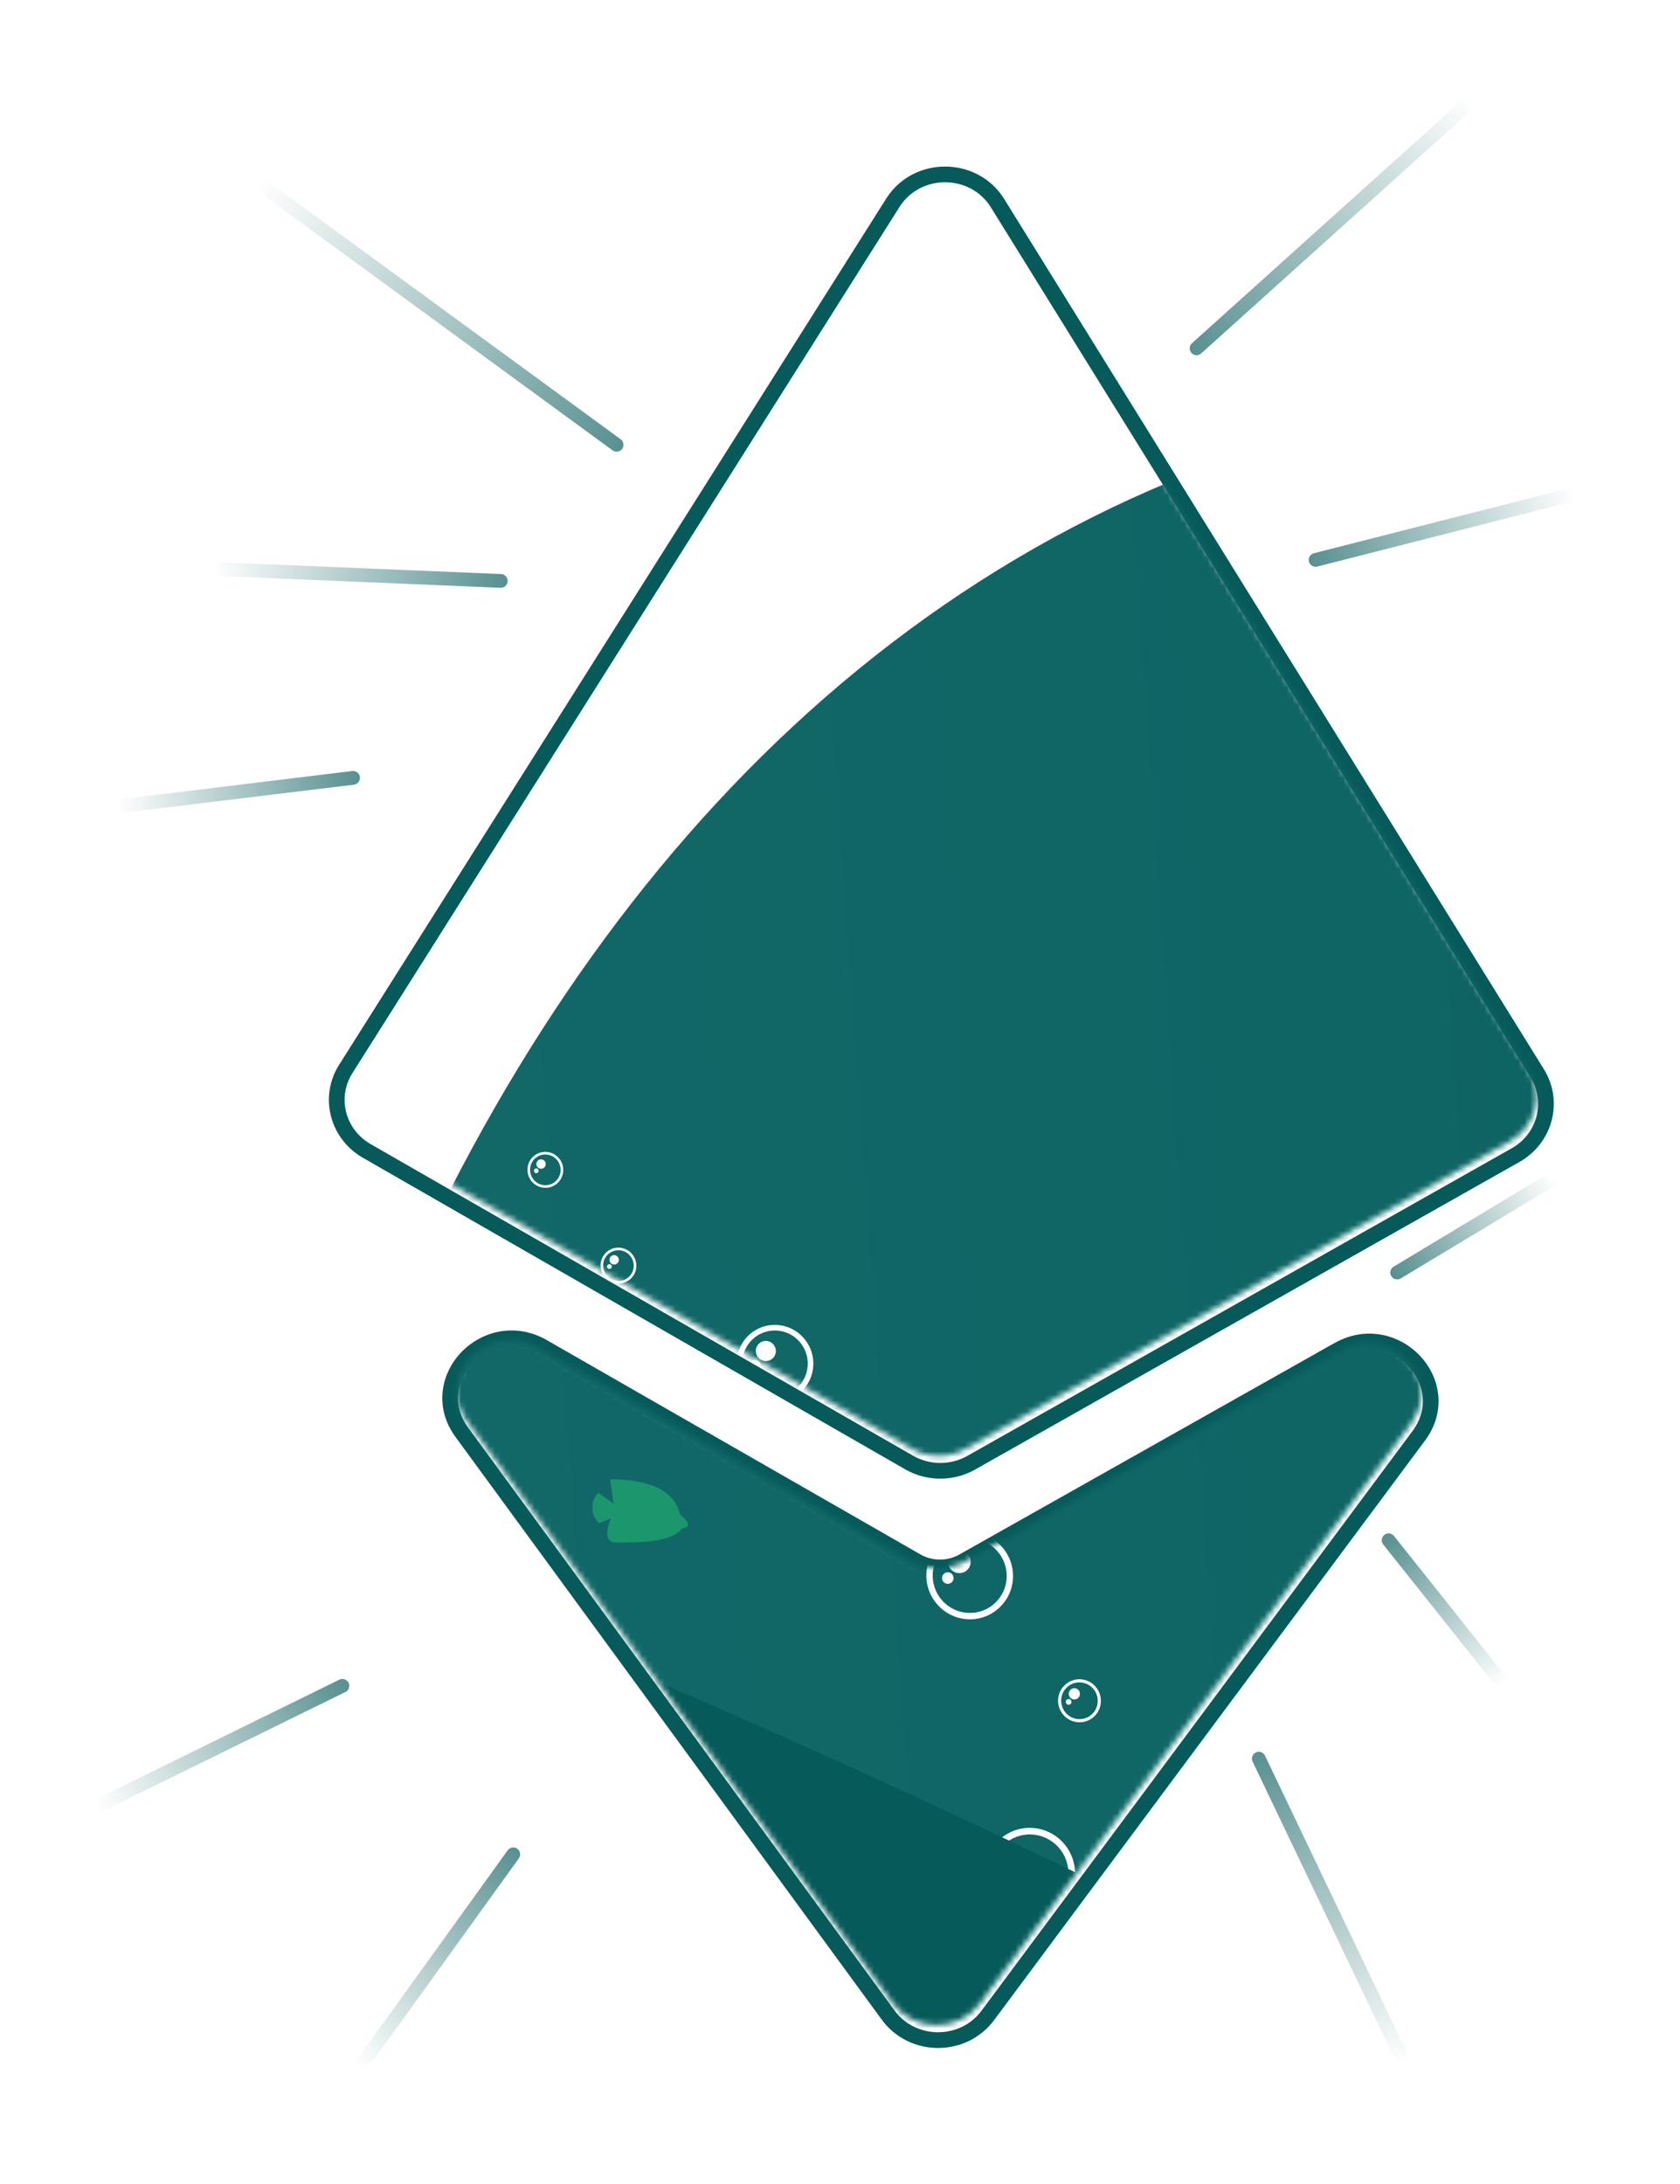 <svg width="297" height="386" viewBox="0 0 297 386" fill="none" xmlns="http://www.w3.org/2000/svg">
<g clip-path="url(#clip0_4472_2189)">
<path d="M160.722 258.474C164.098 260.413 168.298 260.43 171.694 258.512L267.926 204.151C273.116 201.221 274.876 194.728 271.756 189.696L176.349 35.904C172.171 29.169 162.089 29.118 157.843 35.839L61.127 188.92C57.957 193.937 59.676 200.442 64.833 203.404L160.722 258.474ZM157.017 356.136C161.304 361.994 170.282 362.036 174.626 356.195L250.816 253.754C254.246 249.137 253.156 243.857 250.006 240.54C246.876 237.234 241.606 235.75 236.596 238.572L170.26 275.954C167.721 277.384 164.563 277.374 162.031 275.922L95.993 238.053C91.012 235.196 85.73 236.637 82.563 239.925C79.384 243.227 78.254 248.499 81.646 253.136L157.017 356.136Z" stroke="#075A5A" stroke-width="2.779"/>
<mask id="mask0_4472_2189" style="mask-type:alpha" maskUnits="userSpaceOnUse" x="60" y="31" width="212" height="327">
<path d="M170.72 256.057C167.751 257.734 164.069 257.721 161.113 256.024L65.224 200.952C60.725 198.368 59.277 192.751 61.999 188.442L158.715 35.361C162.406 29.519 171.229 29.553 174.871 35.423L270.277 189.215C272.967 193.542 271.477 199.146 266.957 201.696L170.72 256.057Z" fill="#D9D9D9"/>
<path d="M173.217 354.126C169.437 359.208 161.576 359.178 157.837 354.068L82.466 251.068C76.605 243.059 86.261 233.03 95.004 238.044L161.042 275.914C163.994 277.607 167.669 277.62 170.635 275.949L236.977 238.568C245.757 233.618 255.327 243.718 249.407 251.683L173.217 354.126Z" fill="#D9D9D9"/>
</mask>
<g mask="url(#mask0_4472_2189)">
<g filter="url(#filter0_di_4472_2189)">
<path d="M467.377 716.729C285.817 727.673 45.882 549.832 32.433 360.034C18.985 170.237 99.453 -31.959 281.017 -42.906C462.567 -53.852 739.257 47.457 752.707 237.253C766.157 427.051 648.937 705.775 467.377 716.729Z" fill="url(#paint0_linear_4472_2189)"/>
<mask id="mask1_4472_2189" style="mask-type:alpha" maskUnits="userSpaceOnUse" x="30" y="-44" width="724" height="762">
<path d="M467.377 716.729C285.817 727.673 45.882 549.832 32.433 360.034C18.985 170.237 99.453 -31.959 281.017 -42.906C462.567 -53.852 739.257 47.457 752.707 237.253C766.157 427.051 648.937 705.775 467.377 716.729Z" fill="url(#paint1_linear_4472_2189)"/>
</mask>
<g mask="url(#mask1_4472_2189)">
<path fill-rule="evenodd" clip-rule="evenodd" d="M-164.332 302.261C-149.136 309.356 -138.623 323.815 -136.535 340.496C-119.34 327.002 -95.731 325.133 -76.513 335.744C-57.286 346.356 -46.142 367.418 -48.165 389.291C-34.212 376.507 -14.172 372.899 3.439 380C21.049 387.101 33.123 403.657 34.535 422.632C54.544 409.254 80.316 408.03 101.633 419.445C122.949 430.866 136.372 453.078 136.574 477.288C146.347 469.938 159.008 467.626 170.793 471.038C182.57 474.45 192.124 483.188 196.6 494.657C208.331 477.704 229.315 469.862 249.317 474.948C269.317 480.035 284.177 496.992 286.657 517.556C304.597 499.841 330.927 493.687 354.947 501.61C378.957 509.532 396.647 530.207 400.827 555.228C421.657 538.514 450.277 535.391 474.357 547.194C498.427 559.007 513.677 583.623 513.537 610.483C523.967 587.049 549.077 573.943 574.247 578.803C599.427 583.664 618.107 605.218 619.397 630.916C626.627 616.728 641.997 608.715 657.767 610.897C673.527 613.08 686.267 625.004 689.567 640.647C697.257 630.703 709.437 625.358 721.967 626.409C734.497 627.46 745.697 634.786 751.747 645.891C756.447 638.525 764.847 634.432 773.547 635.251C782.237 636.079 789.787 641.688 793.127 649.802C800.167 638.686 813.107 632.836 826.097 634.887C839.097 636.928 849.717 646.498 853.167 659.25L528.557 644.871C86.661 559.219 -160.278 455.484 -212.254 333.677L-211.181 305.619C-197.239 296.425 -179.51 295.149 -164.315 302.245L-164.332 302.261Z" fill="#2BB386"/>
<path fill-rule="evenodd" clip-rule="evenodd" d="M-179.562 331.994C-169.042 337.024 -161.742 347.04 -160.148 358.611C-143.494 350.45 -123.659 352.217 -108.587 363.202C-93.515 374.187 -85.661 392.594 -88.159 411.065C-73.484 399.648 -53.339 398.336 -37.196 407.738C-21.054 417.14 -12.124 435.382 -14.608 453.897C2.766 434.183 30.605 427.524 55.11 437.211C79.614 446.908 95.586 470.896 95.099 497.295C104.296 490.049 116.435 487.735 127.684 491.09C138.933 494.435 147.911 503.035 151.777 514.171C163.999 501.327 182.63 496.931 199.365 502.954C216.1 508.956 227.818 524.245 229.302 542.01C240.967 527.206 259.897 520.213 278.417 523.871C296.927 527.519 311.927 541.212 317.327 559.381C336.087 540.313 364.097 533.734 389.467 542.445C414.847 551.145 433.117 573.609 436.557 600.287C443.927 593.89 453.687 591.02 463.357 592.405C473.017 593.789 481.647 599.286 487.027 607.492C500.317 591.485 521.627 584.634 541.797 589.909C561.957 595.174 577.367 611.615 581.377 632.149C590.867 619.537 606.397 613.05 622.047 615.162C637.707 617.274 651.067 627.652 657.057 642.355C665.837 635.645 677.047 632.987 687.917 635.039C698.797 637.08 708.337 643.648 714.187 653.107L498.107 643.537C125.229 607.229 -112.171 520.092 -214.105 382.146L-212.252 333.69C-202.368 327.604 -190.066 326.966 -179.545 331.995L-179.562 331.994Z" fill="#1F9970"/>
<path fill-rule="evenodd" clip-rule="evenodd" d="M13.924 413.442C11.991 409.85 9.709 406.165 7.209 402.21C-0.749 389.596 -6.592 376.248 10.753 347.609C20.804 331.018 30.879 315.561 10.554 293.839C60.973 335.993 -2.978 351.074 25.342 395.889C34.578 410.503 47.272 425.796 41.722 452.767C37.659 472.539 24.09 489.352 4.928 498.396C-7.407 486.917 -13.575 481.177 -13.575 481.177C14.785 470.377 28.146 439.838 13.933 413.443L13.924 413.442Z" fill="#0A4F38"/>
<path fill-rule="evenodd" clip-rule="evenodd" d="M-158.385 366.52C-141.491 377.181 -132.092 396.567 -134.198 416.434C-119.737 413.474 -104.668 416.821 -92.718 425.632C-80.778 434.442 -73.079 447.898 -71.532 462.669C-54.055 449.281 -30.142 448.051 -11.252 459.552C7.637 471.062 17.664 492.96 14.019 514.767C24.596 504.672 39.693 500.912 53.805 504.884C67.917 508.845 78.972 519.93 82.923 534.108C95.871 515.706 118.717 507.157 140.593 512.513C162.47 517.869 178.976 536.038 182.26 558.411C194.028 547.76 210.456 543.981 225.737 548.407C241.017 552.843 252.997 564.858 257.427 580.198C273.957 564.242 297.997 558.926 319.797 566.374C341.587 573.831 357.507 592.829 361.097 615.657C370.797 605.056 385.317 600.317 399.427 603.147C413.537 605.976 425.207 615.97 430.247 629.531C443.057 613.565 463.387 605.703 483.627 608.866C503.877 612.029 520.967 625.742 528.547 644.891L320.877 635.695C40.824 598.104 -138.256 533.118 -216.359 440.73L-213.977 378.439L-213.517 366.4C-196.694 355.822 -175.271 355.876 -158.369 366.529L-158.385 366.52Z" fill="#0D805A"/>
<path fill-rule="evenodd" clip-rule="evenodd" d="M178.193 249.371C180.855 249.083 182.751 251.44 182.428 254.62C182.104 257.8 179.691 260.617 177.029 260.896C174.367 261.184 172.471 258.827 172.795 255.647C173.119 252.466 175.532 249.65 178.193 249.371Z" fill="#2B9C76"/>
<path fill-rule="evenodd" clip-rule="evenodd" d="M185.844 243.754C187.407 243.587 188.523 244.971 188.334 246.839C188.145 248.706 186.727 250.359 185.164 250.526C183.601 250.694 182.484 249.309 182.673 247.441C182.862 245.574 184.28 243.922 185.844 243.754Z" fill="#2B9C76"/>
<path fill-rule="evenodd" clip-rule="evenodd" d="M171.953 262.048C173.516 261.88 174.633 263.265 174.444 265.132C174.254 267.001 172.836 268.653 171.273 268.821C169.71 268.987 168.593 267.603 168.782 265.736C168.972 263.868 170.39 262.215 171.953 262.048Z" fill="#2B9C76"/>
<path fill-rule="evenodd" clip-rule="evenodd" d="M178.695 262.423C180.258 262.255 181.375 263.64 181.186 265.508C180.997 267.376 179.579 269.028 178.015 269.196C176.452 269.362 175.335 267.978 175.525 266.111C175.714 264.243 177.132 262.59 178.695 262.423Z" fill="#2B9C76"/>
<path fill-rule="evenodd" clip-rule="evenodd" d="M186.375 255.354C187.617 255.222 188.501 256.318 188.352 257.799C188.203 259.279 187.076 260.59 185.833 260.73C184.591 260.86 183.707 259.765 183.857 258.284C184.006 256.804 185.133 255.493 186.375 255.354Z" fill="#2B9C76"/>
<path fill-rule="evenodd" clip-rule="evenodd" d="M166.655 272.636C167.869 272.361 168.875 273.344 168.893 274.84C168.912 276.328 167.948 277.764 166.734 278.04C165.52 278.316 164.515 277.333 164.496 275.837C164.477 274.348 165.441 272.912 166.655 272.636Z" fill="#2B9C76"/>
<path fill-rule="evenodd" clip-rule="evenodd" d="M105.977 332.285C100.304 326.901 91.749 327.933 80.315 335.379C83.903 339.499 85.697 341.56 85.697 341.56C81.596 341.433 79.544 341.362 79.544 341.362C79.199 343.226 79.612 345.155 80.69 346.717C81.768 348.28 83.424 349.352 85.287 349.683C85.287 349.683 86.088 348.501 87.689 346.128C88.988 352.025 91.073 353.826 93.971 351.539C104.028 345.123 109.076 339.899 109.113 335.849C111.293 333.918 110.247 332.728 105.984 332.275L105.977 332.285Z" fill="#1C966D"/>
<path fill-rule="evenodd" clip-rule="evenodd" d="M66.728 217.525C63.048 212.334 56.049 211.812 45.751 215.936C47.969 219.786 49.082 221.712 49.082 221.712C45.829 220.96 44.194 220.583 44.194 220.583C43.626 222.011 43.648 223.617 44.268 225.031C44.887 226.445 46.039 227.56 47.473 228.122C47.473 228.122 48.296 227.306 49.949 225.672C50.055 230.578 51.444 232.337 54.113 230.969C63.143 227.447 67.993 224.079 68.662 220.865C70.702 219.67 70.055 218.551 66.72 217.517L66.728 217.525Z" fill="#1C966D"/>
<path fill-rule="evenodd" clip-rule="evenodd" d="M120.22 156.437C119.273 152.376 115.153 150.313 107.872 150.226C108.262 153.109 108.459 154.546 108.459 154.546C106.665 153.277 105.77 152.638 105.77 152.638C105.07 153.362 104.69 154.336 104.71 155.349C104.731 156.361 105.155 157.319 105.891 158.023C105.891 158.023 106.595 157.737 107.997 157.164C106.845 160.157 107.256 161.572 109.21 161.413C115.571 161.546 119.349 160.721 120.558 158.943C122.093 158.728 121.982 157.896 120.212 156.433L120.22 156.437Z" fill="#1C966D"/>
<path d="M110.72 280.816C110.784 279.154 112.179 277.872 113.826 277.946C115.472 278.018 116.765 279.419 116.702 281.081C116.638 282.743 115.243 284.025 113.596 283.952C111.949 283.878 110.657 282.47 110.72 280.816Z" fill="white"/>
<path d="M116.927 273.151C120.094 273.291 122.91 274.709 124.905 276.885C126.9 279.06 128.076 281.994 127.954 285.174C127.833 288.354 126.437 291.174 124.283 293.157C122.128 295.141 119.214 296.313 116.047 296.172C112.88 296.032 110.064 294.614 108.069 292.439C106.074 290.264 104.898 287.329 105.02 284.158C105.141 280.986 106.537 278.158 108.691 276.166C110.846 274.174 113.76 273.01 116.927 273.151ZM109.308 291.294C111.012 293.153 113.415 294.357 116.112 294.477C118.808 294.596 121.295 293.608 123.136 291.907C124.976 290.205 126.162 287.798 126.266 285.091C126.369 282.383 125.371 279.88 123.667 278.02C121.962 276.162 119.559 274.958 116.863 274.838C114.166 274.718 111.679 275.706 109.839 277.408C107.998 279.11 106.812 281.516 106.709 284.224C106.605 286.932 107.603 289.435 109.308 291.294Z" fill="white"/>
<path d="M110.749 283.752C111.589 283.789 112.243 284.503 112.211 285.347C112.179 286.19 111.472 286.843 110.632 286.806C109.792 286.768 109.137 286.055 109.169 285.211C109.202 284.367 109.908 283.715 110.749 283.752Z" fill="white"/>
<path d="M150.624 269.424C150.66 268.487 151.445 267.762 152.378 267.803C153.31 267.845 154.037 268.637 154.002 269.574C153.966 270.51 153.18 271.236 152.248 271.195C151.315 271.154 150.588 270.361 150.624 269.424Z" fill="white"/>
<path d="M150.647 271.082C151.117 271.103 151.489 271.508 151.471 271.981C151.453 272.453 151.052 272.823 150.581 272.803C150.11 272.782 149.739 272.377 149.757 271.905C149.775 271.433 150.176 271.062 150.647 271.082Z" fill="white"/>
<path d="M154.122 265.109C155.903 265.188 157.489 265.985 158.611 267.209C159.734 268.434 160.395 270.086 160.326 271.873C160.258 273.662 159.474 275.25 158.261 276.371C157.049 277.492 155.408 278.146 153.627 278.067C151.846 277.988 150.261 277.191 149.138 275.967C148.015 274.742 147.354 273.09 147.423 271.302C147.491 269.514 148.275 267.926 149.488 266.805C150.701 265.684 152.341 265.03 154.122 265.109ZM149.827 275.329C150.788 276.377 152.142 277.054 153.663 277.122C155.184 277.19 156.585 276.635 157.623 275.675C158.661 274.715 159.327 273.359 159.386 271.832C159.444 270.305 158.884 268.894 157.922 267.847C156.961 266.799 155.607 266.122 154.086 266.054C152.566 265.986 151.164 266.541 150.126 267.501C149.088 268.461 148.422 269.817 148.364 271.344C148.305 272.871 148.866 274.281 149.827 275.329Z" fill="white"/>
<path d="M75.436 304.245C75.472 303.309 76.257 302.583 77.19 302.625C78.123 302.666 78.85 303.458 78.814 304.395C78.778 305.332 77.993 306.057 77.06 306.016C76.128 305.975 75.4 305.182 75.436 304.245Z" fill="white"/>
<path d="M78.927 299.931C80.708 300.009 82.293 300.807 83.416 302.03C84.539 303.255 85.2 304.907 85.131 306.695C85.063 308.484 84.278 310.071 83.066 311.193C81.853 312.313 80.212 312.967 78.432 312.888C76.651 312.81 75.065 312.012 73.942 310.789C72.82 309.564 72.159 307.912 72.227 306.124C72.296 304.335 73.08 302.748 74.293 301.626C75.505 300.505 77.146 299.852 78.927 299.931ZM74.632 310.151C75.593 311.199 76.947 311.876 78.468 311.944C79.988 312.011 81.39 311.456 82.428 310.497C83.466 309.537 84.132 308.18 84.19 306.654C84.249 305.127 83.688 303.716 82.727 302.668C81.766 301.62 80.411 300.943 78.891 300.875C77.37 300.808 75.969 301.362 74.931 302.322C73.893 303.282 73.227 304.639 73.168 306.165C73.11 307.692 73.67 309.103 74.632 310.151Z" fill="white"/>
<path d="M75.453 305.901C75.922 305.921 76.294 306.326 76.276 306.799C76.258 307.27 75.856 307.641 75.386 307.621C74.915 307.599 74.543 307.194 74.562 306.723C74.581 306.25 74.981 305.879 75.453 305.901Z" fill="white"/>
<path d="M155.493 239.975C155.791 239.989 156.026 240.245 156.014 240.544C156.003 240.843 155.749 241.077 155.451 241.064C155.154 241.051 154.918 240.795 154.93 240.496C154.941 240.198 155.195 239.962 155.493 239.975Z" fill="white"/>
<path d="M155.481 238.934C155.504 238.341 156.001 237.882 156.591 237.908C157.181 237.934 157.642 238.435 157.619 239.029C157.596 239.622 157.099 240.081 156.509 240.054C155.919 240.028 155.458 239.527 155.481 238.934Z" fill="white"/>
<path d="M157.694 236.201C158.821 236.251 159.824 236.756 160.535 237.53C161.246 238.305 161.664 239.351 161.621 240.483C161.577 241.615 161.081 242.62 160.313 243.329C159.546 244.039 158.507 244.453 157.38 244.403C156.253 244.353 155.249 243.849 154.539 243.074C153.828 242.299 153.41 241.253 153.453 240.121C153.496 238.989 153.993 237.984 154.76 237.274C155.528 236.565 156.566 236.152 157.694 236.201ZM154.975 242.671C155.583 243.333 156.44 243.762 157.403 243.804C158.365 243.848 159.252 243.496 159.909 242.889C160.566 242.281 160.988 241.423 161.025 240.456C161.062 239.49 160.707 238.597 160.099 237.934C159.49 237.27 158.633 236.842 157.671 236.799C156.708 236.757 155.821 237.108 155.164 237.715C154.507 238.322 154.086 239.181 154.049 240.147C154.012 241.114 154.366 242.007 154.975 242.671Z" fill="white"/>
<path d="M178.103 219.215C178.683 219.242 179.142 219.741 179.12 220.324C179.097 220.907 178.602 221.364 178.022 221.339C177.442 221.313 176.983 220.813 177.006 220.23C177.028 219.648 177.523 219.19 178.103 219.215Z" fill="white"/>
<path d="M178.087 217.184C178.131 216.029 179.099 215.135 180.249 215.185C181.399 215.236 182.296 216.214 182.252 217.369C182.208 218.524 181.24 219.419 180.09 219.369C178.94 219.317 178.043 218.339 178.087 217.184Z" fill="white"/>
<path d="M182.391 211.86C184.587 211.958 186.542 212.94 187.927 214.45C189.312 215.96 190.126 217.997 190.042 220.203C189.958 222.409 188.99 224.367 187.495 225.748C185.999 227.131 183.976 227.938 181.78 227.84C179.583 227.743 177.628 226.76 176.243 225.25C174.858 223.74 174.044 221.703 174.128 219.497C174.212 217.292 175.18 215.334 176.675 213.952C178.171 212.569 180.194 211.763 182.391 211.86ZM177.093 224.465C178.279 225.757 179.949 226.592 181.824 226.675C183.699 226.758 185.428 226.074 186.708 224.89C187.988 223.707 188.81 222.035 188.882 220.151C188.954 218.268 188.263 216.528 187.077 215.236C185.891 213.943 184.221 213.109 182.346 213.025C180.471 212.942 178.743 213.626 177.462 214.81C176.182 215.993 175.36 217.666 175.288 219.549C175.216 221.432 175.908 223.173 177.093 224.465Z" fill="white"/>
<path d="M188.939 189.089C189.215 189.101 189.433 189.338 189.422 189.615C189.411 189.892 189.176 190.109 188.901 190.097C188.625 190.085 188.407 189.847 188.418 189.571C188.428 189.294 188.663 189.077 188.939 189.089Z" fill="white"/>
<path d="M188.939 188.123C188.96 187.574 189.42 187.148 189.967 187.172C190.514 187.196 190.94 187.661 190.919 188.211C190.898 188.759 190.438 189.185 189.891 189.161C189.344 189.136 188.918 188.672 188.939 188.123Z" fill="white"/>
<path d="M190.979 185.593C192.023 185.64 192.953 186.108 193.611 186.825C194.269 187.543 194.657 188.512 194.616 189.56C194.576 190.609 194.116 191.539 193.406 192.196C192.695 192.854 191.733 193.237 190.689 193.191C189.644 193.145 188.715 192.677 188.057 191.96C187.398 191.242 187.011 190.273 187.051 189.225C187.091 188.176 187.551 187.246 188.262 186.588C188.973 185.931 189.935 185.548 190.979 185.593ZM188.461 191.586C189.024 192.2 189.818 192.597 190.71 192.637C191.601 192.676 192.423 192.351 193.031 191.789C193.64 191.226 194.031 190.431 194.065 189.535C194.099 188.64 193.771 187.814 193.207 187.199C192.643 186.584 191.849 186.188 190.958 186.148C190.066 186.109 189.245 186.433 188.636 186.996C188.027 187.559 187.637 188.354 187.603 189.25C187.568 190.145 187.897 190.971 188.461 191.586Z" fill="white"/>
<path d="M167.596 166.685C168.155 166.709 168.596 167.19 168.574 167.751C168.553 168.312 168.076 168.751 167.518 168.727C166.96 168.702 166.519 168.222 166.54 167.661C166.562 167.1 167.038 166.659 167.596 166.685Z" fill="white"/>
<path d="M167.591 164.731C167.633 163.62 168.565 162.759 169.672 162.807C170.778 162.857 171.641 163.798 171.599 164.909C171.556 166.021 170.625 166.882 169.518 166.832C168.411 166.784 167.548 165.843 167.591 164.731Z" fill="white"/>
<path d="M171.723 159.611C173.836 159.704 175.717 160.65 177.05 162.103C178.382 163.556 179.166 165.516 179.085 167.638C179.004 169.76 178.073 171.644 176.634 172.974C175.195 174.304 173.248 175.08 171.135 174.987C169.022 174.893 167.141 173.947 165.808 172.494C164.476 171.042 163.692 169.082 163.773 166.96C163.854 164.837 164.785 162.953 166.224 161.623C167.663 160.293 169.61 159.517 171.723 159.611ZM166.626 171.738C167.767 172.982 169.373 173.786 171.178 173.865C172.982 173.945 174.645 173.287 175.877 172.149C177.109 171.01 177.899 169.4 177.968 167.588C178.038 165.776 177.373 164.103 176.232 162.859C175.091 161.615 173.484 160.812 171.68 160.732C169.876 160.652 168.213 161.311 166.981 162.449C165.749 163.587 164.959 165.197 164.889 167.009C164.82 168.821 165.485 170.494 166.626 171.738Z" fill="white"/>
<path d="M151.641 150.782C151.892 150.793 152.09 151.008 152.08 151.261C152.07 151.512 151.856 151.71 151.606 151.699C151.355 151.688 151.156 151.472 151.166 151.22C151.176 150.968 151.39 150.771 151.641 150.782Z" fill="white"/>
<path d="M151.636 149.902C151.655 149.402 152.074 149.015 152.572 149.037C153.069 149.059 153.457 149.481 153.438 149.981C153.419 150.48 153 150.867 152.503 150.846C152.005 150.824 151.617 150.4 151.636 149.902Z" fill="white"/>
<path d="M153.492 147.6C154.442 147.642 155.288 148.067 155.887 148.721C156.486 149.373 156.838 150.255 156.801 151.209C156.765 152.163 156.346 153.009 155.7 153.608C155.053 154.206 154.178 154.554 153.228 154.512C152.278 154.471 151.432 154.045 150.833 153.392C150.234 152.739 149.882 151.857 149.918 150.903C149.955 149.949 150.373 149.103 151.02 148.504C151.667 147.907 152.542 147.558 153.492 147.6ZM151.201 153.052C151.713 153.612 152.436 153.972 153.247 154.009C154.058 154.044 154.805 153.748 155.359 153.237C155.913 152.724 156.268 152.001 156.299 151.186C156.331 150.372 156.032 149.619 155.519 149.06C155.006 148.501 154.284 148.14 153.473 148.104C152.661 148.068 151.914 148.364 151.36 148.876C150.806 149.388 150.451 150.111 150.42 150.926C150.389 151.74 150.688 152.493 151.201 153.052Z" fill="white"/>
<path d="M133.62 129.228C134.114 129.249 134.504 129.674 134.485 130.17C134.466 130.666 134.045 131.055 133.551 131.034C133.057 131.011 132.667 130.586 132.686 130.09C132.705 129.594 133.126 129.205 133.62 129.228Z" fill="white"/>
<path d="M133.617 127.498C133.654 126.514 134.478 125.753 135.458 125.796C136.437 125.839 137.2 126.671 137.162 127.654C137.125 128.638 136.3 129.399 135.321 129.356C134.342 129.314 133.579 128.481 133.617 127.498Z" fill="white"/>
<path d="M137.27 122.968C139.14 123.05 140.804 123.886 141.982 125.172C143.161 126.457 143.855 128.191 143.783 130.069C143.711 131.946 142.888 133.612 141.615 134.79C140.342 135.966 138.62 136.652 136.75 136.569C134.88 136.486 133.216 135.651 132.037 134.365C130.859 133.08 130.165 131.346 130.237 129.468C130.309 127.591 131.132 125.924 132.405 124.747C133.678 123.571 135.4 122.885 137.27 122.968ZM132.761 133.696C133.77 134.797 135.192 135.507 136.788 135.578C138.384 135.649 139.855 135.067 140.945 134.059C142.035 133.052 142.734 131.628 142.795 130.025C142.856 128.421 142.268 126.941 141.259 125.84C140.25 124.74 138.828 124.03 137.232 123.959C135.636 123.888 134.165 124.47 133.075 125.478C131.985 126.485 131.286 127.909 131.225 129.512C131.163 131.115 131.752 132.596 132.761 133.696Z" fill="white"/>
<path d="M107.748 112.232C107.979 112.242 108.161 112.44 108.152 112.671C108.143 112.902 107.946 113.084 107.716 113.074C107.486 113.064 107.304 112.865 107.312 112.634C107.321 112.402 107.518 112.222 107.748 112.232Z" fill="white"/>
<path d="M107.747 111.426C107.765 110.968 108.149 110.612 108.606 110.632C109.063 110.653 109.419 111.041 109.402 111.5C109.384 111.958 109 112.314 108.543 112.294C108.086 112.274 107.73 111.885 107.747 111.426Z" fill="white"/>
<path d="M109.453 109.311C110.325 109.35 111.102 109.741 111.652 110.34C112.202 110.94 112.525 111.75 112.492 112.626C112.458 113.502 112.074 114.279 111.48 114.829C110.886 115.378 110.082 115.698 109.21 115.66C108.337 115.621 107.561 115.23 107.011 114.631C106.461 114.031 106.137 113.221 106.171 112.345C106.204 111.469 106.588 110.692 107.182 110.142C107.776 109.593 108.58 109.273 109.453 109.311ZM107.348 114.319C107.819 114.832 108.483 115.163 109.228 115.197C109.972 115.229 110.659 114.957 111.167 114.487C111.676 114.017 112.002 113.353 112.031 112.605C112.06 111.857 111.785 111.166 111.314 110.652C110.843 110.139 110.18 109.808 109.435 109.774C108.69 109.741 108.004 110.013 107.495 110.484C106.986 110.954 106.66 111.617 106.631 112.366C106.603 113.114 106.877 113.805 107.348 114.319Z" fill="white"/>
<path d="M94.826 95.31C95.057 95.32 95.239 95.518 95.23 95.749C95.221 95.98 95.025 96.162 94.794 96.152C94.564 96.142 94.382 95.943 94.391 95.712C94.399 95.48 94.596 95.299 94.826 95.31Z" fill="white"/>
<path d="M94.825 94.504C94.843 94.045 95.227 93.69 95.684 93.71C96.141 93.73 96.497 94.119 96.48 94.578C96.462 95.036 96.078 95.392 95.621 95.371C95.164 95.351 94.808 94.963 94.825 94.504Z" fill="white"/>
<path d="M96.531 92.389C97.403 92.428 98.18 92.819 98.73 93.418C99.28 94.018 99.604 94.827 99.57 95.703C99.537 96.579 99.152 97.357 98.558 97.906C97.964 98.456 97.16 98.776 96.288 98.737C95.416 98.698 94.639 98.308 94.089 97.709C93.539 97.108 93.215 96.299 93.249 95.423C93.282 94.547 93.666 93.77 94.26 93.22C94.854 92.671 95.658 92.351 96.531 92.389ZM94.426 97.396C94.897 97.91 95.561 98.241 96.306 98.275C97.051 98.307 97.737 98.035 98.246 97.565C98.754 97.095 99.08 96.43 99.109 95.683C99.138 94.935 98.863 94.244 98.392 93.73C97.921 93.217 97.258 92.885 96.513 92.852C95.768 92.819 95.082 93.091 94.573 93.561C94.065 94.031 93.738 94.695 93.71 95.443C93.681 96.192 93.956 96.883 94.426 97.396Z" fill="white"/>
<path d="M68.535 78.454C69.281 78.488 69.871 79.13 69.842 79.879C69.814 80.629 69.177 81.218 68.431 81.185C67.684 81.151 67.095 80.509 67.123 79.759C67.152 79.01 67.789 78.421 68.535 78.454Z" fill="white"/>
<path d="M68.52 75.841C68.577 74.356 69.823 73.205 71.302 73.27C72.781 73.336 73.934 74.593 73.878 76.079C73.821 77.564 72.575 78.715 71.096 78.649C69.617 78.584 68.464 77.326 68.52 75.841Z" fill="white"/>
<path d="M74.05 68.992C76.876 69.117 79.39 70.381 81.172 72.323C82.953 74.266 84.001 76.886 83.892 79.722C83.784 82.56 82.539 85.078 80.616 86.857C78.692 88.634 76.09 89.672 73.265 89.547C70.439 89.421 67.925 88.157 66.143 86.215C64.362 84.273 63.314 81.653 63.423 78.816C63.531 75.978 64.776 73.46 66.699 71.683C68.623 69.904 71.225 68.867 74.05 68.992ZM67.237 85.204C68.762 86.868 70.91 87.941 73.322 88.048C75.734 88.155 77.957 87.275 79.604 85.752C81.25 84.23 82.307 82.079 82.4 79.657C82.492 77.235 81.603 74.996 80.078 73.334C78.553 71.672 76.405 70.597 73.993 70.49C71.581 70.384 69.358 71.263 67.711 72.786C66.065 74.308 65.008 76.46 64.915 78.882C64.823 81.304 65.712 83.542 67.237 85.204Z" fill="white"/>
<g style="mix-blend-mode:hue">
<path d="M-150.709 2546.14C-754.286 2582.53 -1551.94 1991.32 -1596.64 1360.36C-1641.35 729.391 -1373.84 57.211 -770.263 20.82C-166.687 -15.57 753.137 321.22 797.837 952.18C842.547 1583.15 452.867 2509.75 -150.709 2546.14Z" fill="#075A5A"/>
</g>
<g style="mix-blend-mode:saturation">
<path d="M-150.709 2546.14C-754.286 2582.53 -1551.94 1991.32 -1596.64 1360.36C-1641.35 729.391 -1373.84 57.211 -770.263 20.82C-166.687 -15.57 753.137 321.22 797.837 952.18C842.547 1583.15 452.867 2509.75 -150.709 2546.14Z" fill="#075A5A"/>
</g>
</g>
</g>
</g>
<path d="M21.125 14.372L109.005 78.609" stroke="url(#paint2_linear_4472_2189)" stroke-width="2.432" stroke-linecap="round"/>
<path d="M279.364 0.51L211.538 61.563" stroke="url(#paint3_linear_4472_2189)" stroke-width="2.432" stroke-linecap="round"/>
<path d="M296.174 82.745L232.587 98.95" stroke="url(#paint4_linear_4472_2189)" stroke-width="2.432" stroke-linecap="round"/>
<path d="M4.625 144.489L62.415 137.473" stroke="url(#paint5_linear_4472_2189)" stroke-width="2.432" stroke-linecap="round"/>
<path d="M17.594 99.703L88.523 102.666" stroke="url(#paint6_linear_4472_2189)" stroke-width="2.432" stroke-linecap="round"/>
<path d="M0 327.659L60.526 297.94" stroke="url(#paint7_linear_4472_2189)" stroke-width="2.432" stroke-linecap="round"/>
<path d="M285.284 201.854L247.007 224.897" stroke="url(#paint8_linear_4472_2189)" stroke-width="2.432" stroke-linecap="round"/>
<path d="M273.553 307.461L245.494 272.214" stroke="url(#paint9_linear_4472_2189)" stroke-width="2.432" stroke-linecap="round"/>
<path d="M258.314 385.623L222.539 310.808" stroke="url(#paint10_linear_4472_2189)" stroke-width="2.432" stroke-linecap="round"/>
<path d="M53.072 379.997L90.736 327.723" stroke="url(#paint11_linear_4472_2189)" stroke-width="2.432" stroke-linecap="round"/>
</g>
<defs>
<filter id="filter0_di_4472_2189" x="-260.872" y="-270.714" width="1306.49" height="1344.65" filterUnits="userSpaceOnUse" color-interpolation-filters="sRGB">
<feFlood flood-opacity="0" result="BackgroundImageFix"/>
<feColorMatrix in="SourceAlpha" type="matrix" values="0 0 0 0 0 0 0 0 0 0 0 0 0 0 0 0 0 0 127 0" result="hardAlpha"/>
<feOffset dy="64.859"/>
<feGaussianBlur stdDeviation="145.932"/>
<feComposite in2="hardAlpha" operator="out"/>
<feColorMatrix type="matrix" values="0 0 0 0 0.567 0 0 0 0 0.567 0 0 0 0 0.567 0 0 0 0.25 0"/>
<feBlend mode="normal" in2="BackgroundImageFix" result="effect1_dropShadow_4472_2189"/>
<feBlend mode="normal" in="SourceGraphic" in2="effect1_dropShadow_4472_2189" result="shape"/>
<feColorMatrix in="SourceAlpha" type="matrix" values="0 0 0 0 0 0 0 0 0 0 0 0 0 0 0 0 0 0 127 0" result="hardAlpha"/>
<feOffset dy="46.328"/>
<feGaussianBlur stdDeviation="27.797"/>
<feComposite in2="hardAlpha" operator="arithmetic" k2="-1" k3="1"/>
<feColorMatrix type="matrix" values="0 0 0 0 1 0 0 0 0 1 0 0 0 0 1 0 0 0 0.25 0"/>
<feBlend mode="normal" in2="shape" result="effect2_innerShadow_4472_2189"/>
</filter>
<linearGradient id="paint0_linear_4472_2189" x1="696.717" y1="314.315" x2="32.528" y2="361.377" gradientUnits="userSpaceOnUse">
<stop stop-color="#075A5A"/>
<stop offset="1" stop-color="#136969"/>
</linearGradient>
<linearGradient id="paint1_linear_4472_2189" x1="696.717" y1="314.315" x2="32.528" y2="361.377" gradientUnits="userSpaceOnUse">
<stop stop-color="#075A5A"/>
<stop offset="1" stop-color="#136969"/>
</linearGradient>
<linearGradient id="paint2_linear_4472_2189" x1="142.862" y1="100.292" x2="45.602" y2="32.871" gradientUnits="userSpaceOnUse">
<stop stop-color="#075A5A"/>
<stop offset="1" stop-color="#0B5C5C" stop-opacity="0"/>
</linearGradient>
<linearGradient id="paint3_linear_4472_2189" x1="188.153" y1="85.938" x2="261.768" y2="19.373" gradientUnits="userSpaceOnUse">
<stop stop-color="#075A5A"/>
<stop offset="1" stop-color="#0B5C5C" stop-opacity="0"/>
</linearGradient>
<linearGradient id="paint4_linear_4472_2189" x1="209.733" y1="107.335" x2="278.806" y2="89.427" gradientUnits="userSpaceOnUse">
<stop stop-color="#075A5A"/>
<stop offset="1" stop-color="#0B5C5C" stop-opacity="0"/>
</linearGradient>
<linearGradient id="paint5_linear_4472_2189" x1="83.439" y1="132.419" x2="20.637" y2="140.399" gradientUnits="userSpaceOnUse">
<stop stop-color="#075A5A"/>
<stop offset="1" stop-color="#0B5C5C" stop-opacity="0"/>
</linearGradient>
<linearGradient id="paint6_linear_4472_2189" x1="114.789" y1="101.278" x2="37.626" y2="98.879" gradientUnits="userSpaceOnUse">
<stop stop-color="#075A5A"/>
<stop offset="1" stop-color="#0B5C5C" stop-opacity="0"/>
</linearGradient>
<linearGradient id="paint7_linear_4472_2189" x1="81.778" y1="284.743" x2="15.992" y2="317.137" gradientUnits="userSpaceOnUse">
<stop stop-color="#075A5A"/>
<stop offset="1" stop-color="#0B5C5C" stop-opacity="0"/>
</linearGradient>
<linearGradient id="paint8_linear_4472_2189" x1="234.146" y1="235.53" x2="275.845" y2="210.596" gradientUnits="userSpaceOnUse">
<stop stop-color="#075A5A"/>
<stop offset="1" stop-color="#0B5C5C" stop-opacity="0"/>
</linearGradient>
<linearGradient id="paint9_linear_4472_2189" x1="233.228" y1="260.77" x2="264.37" y2="298.587" gradientUnits="userSpaceOnUse">
<stop stop-color="#075A5A"/>
<stop offset="1" stop-color="#0B5C5C" stop-opacity="0"/>
</linearGradient>
<linearGradient id="paint10_linear_4472_2189" x1="207.129" y1="284.292" x2="247.628" y2="364.852" gradientUnits="userSpaceOnUse">
<stop stop-color="#075A5A"/>
<stop offset="1" stop-color="#0B5C5C" stop-opacity="0"/>
</linearGradient>
<linearGradient id="paint11_linear_4472_2189" x1="102.643" y1="306.978" x2="61.627" y2="363.786" gradientUnits="userSpaceOnUse">
<stop stop-color="#075A5A"/>
<stop offset="1" stop-color="#0B5C5C" stop-opacity="0"/>
</linearGradient>
<clipPath id="clip0_4472_2189">
<rect width="296.174" height="385.113" fill="white" transform="translate(0 0.51)"/>
</clipPath>
</defs>
</svg>
